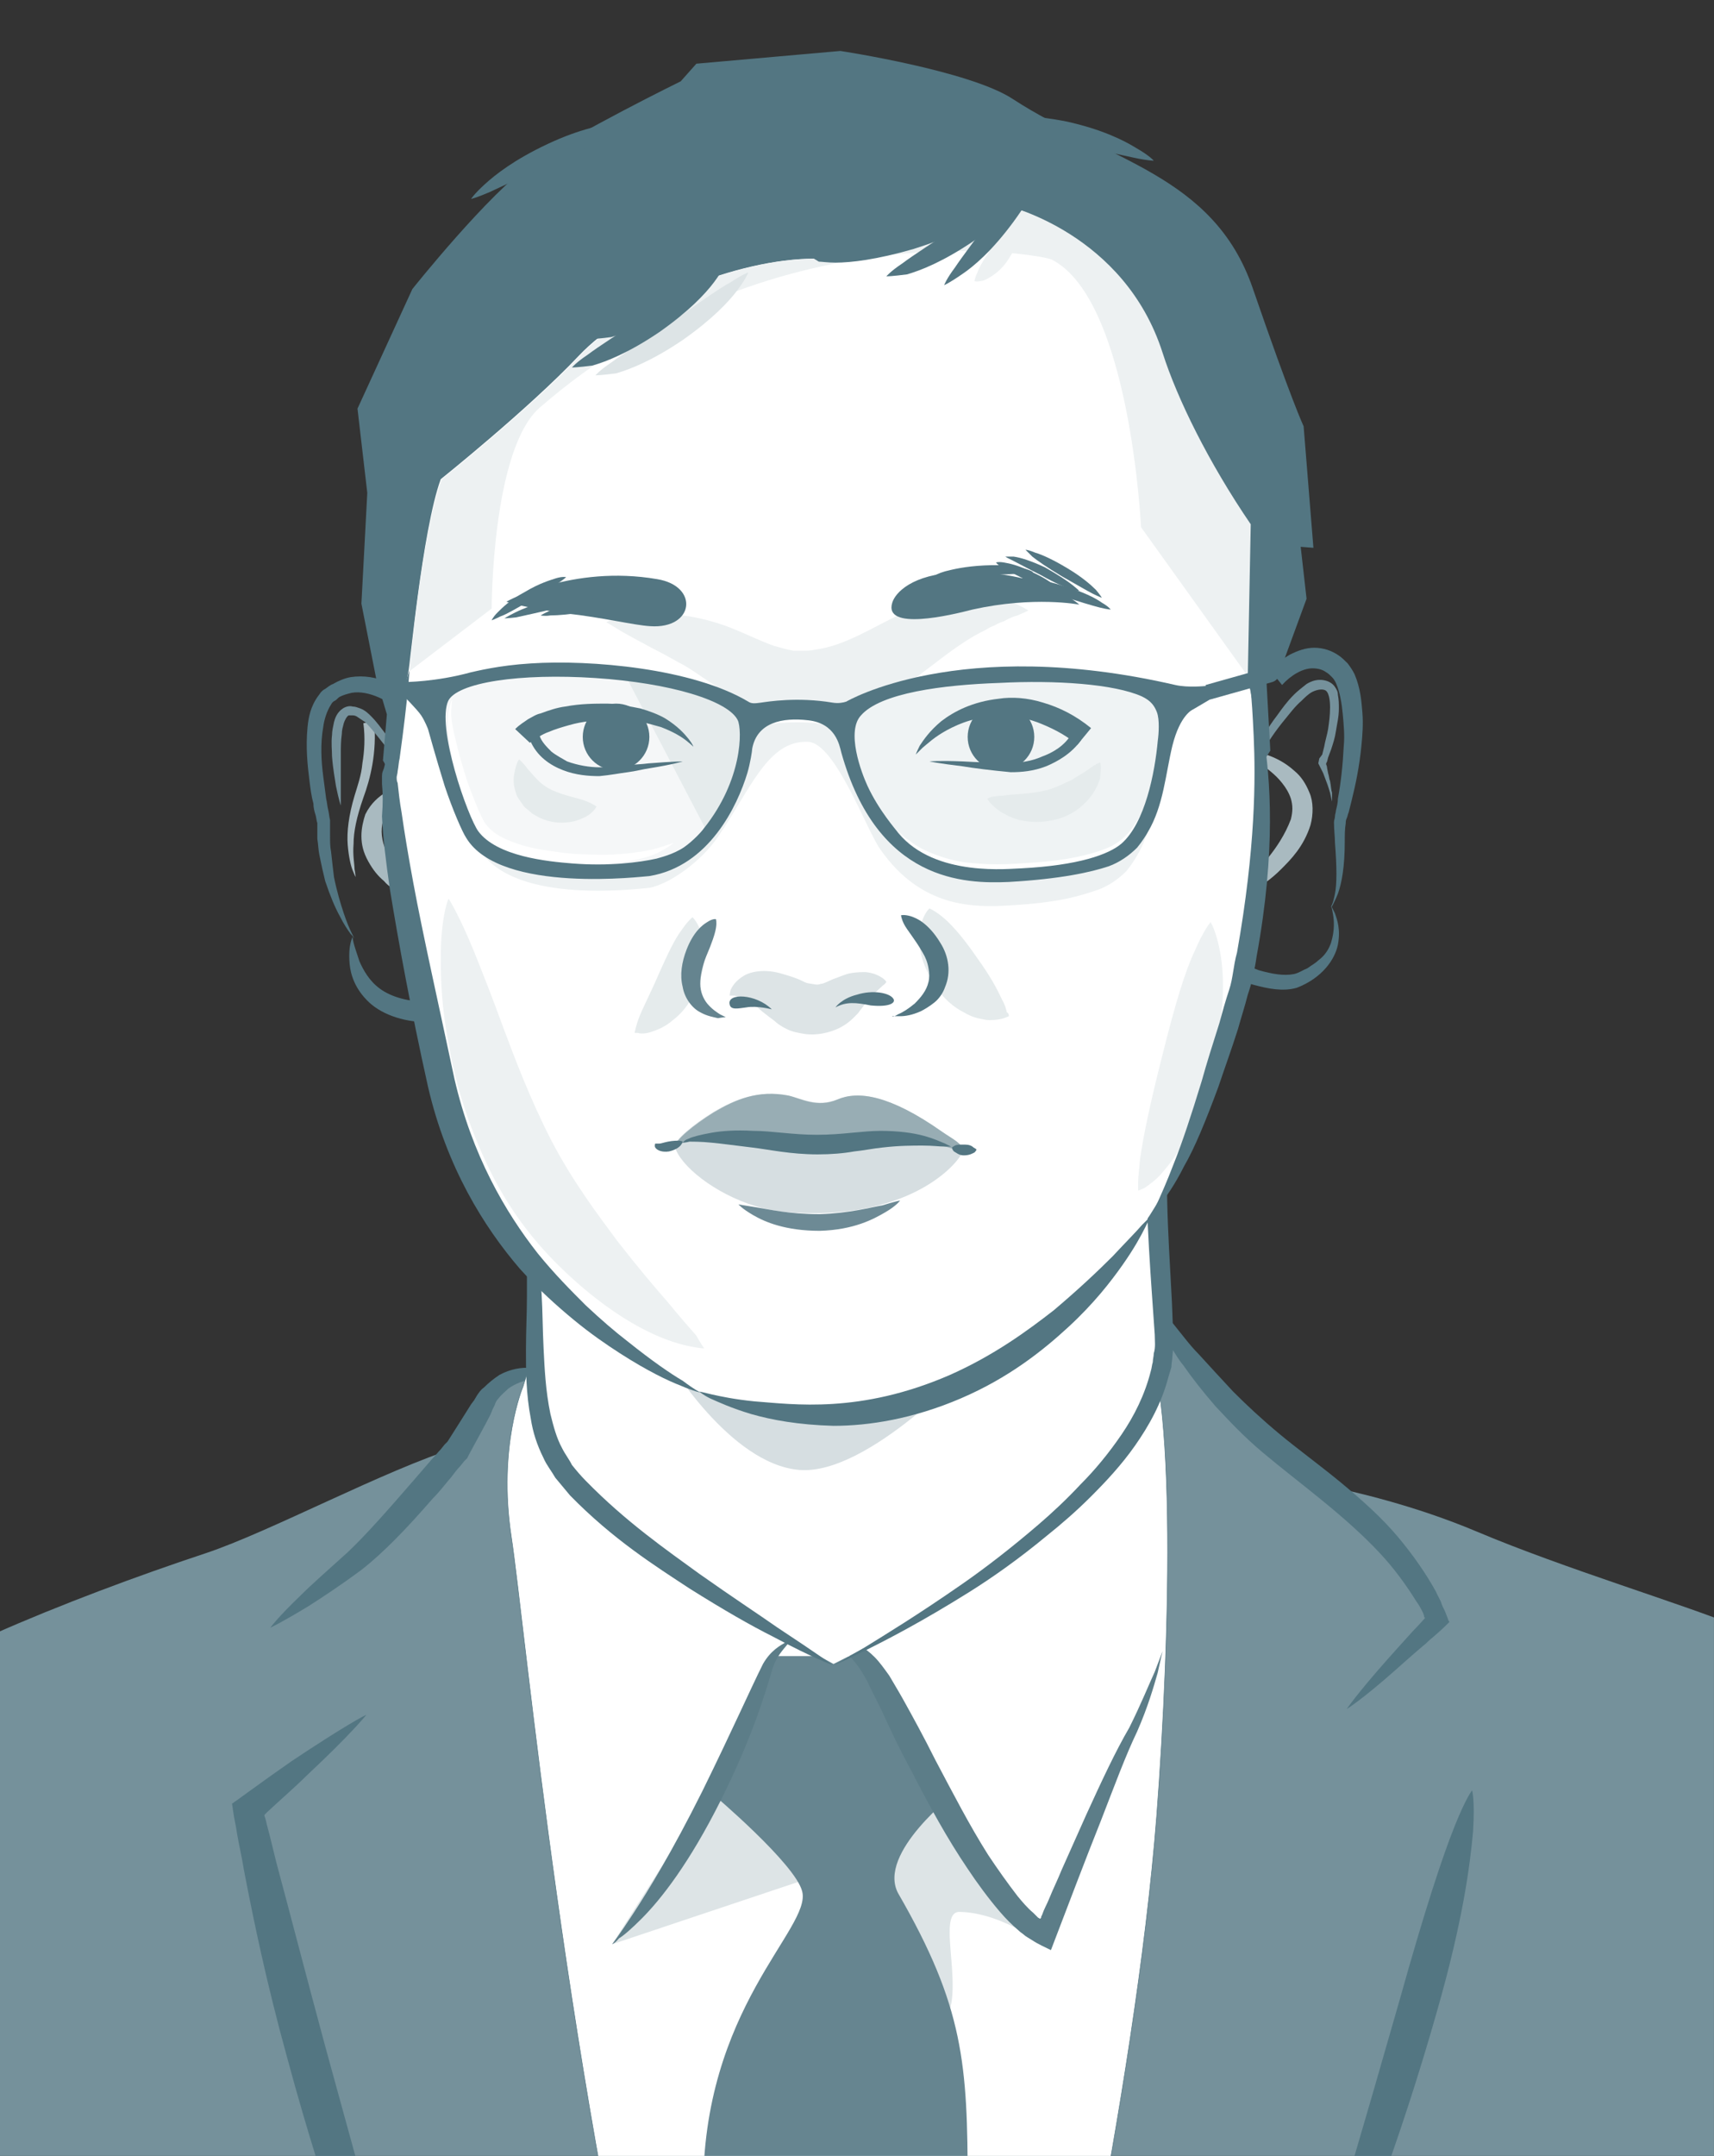 <?xml version="1.0" encoding="utf-8"?>
<!-- Generator: Adobe Illustrator 25.4.1, SVG Export Plug-In . SVG Version: 6.00 Build 0)  -->
<svg version="1.1" id="レイヤー_1" xmlns="http://www.w3.org/2000/svg" xmlns:xlink="http://www.w3.org/1999/xlink" x="0px"
	 y="0px" viewBox="0 0 175 220" style="enable-background:new 0 0 175 220;" xml:space="preserve">
<rect x="0" y="0" width="175" height="220" fill="#333333" stroke="none"/>
<style type="text/css">
	.st0{clip-path:url(#SVGID_00000091714332425902713030000011304336002404400815_);}
	.st1{fill:#75919B;}
	.st2{fill:#537682;}
	.st3{fill:#FFFFFF;stroke:#537682;stroke-width:5.388429e-02;stroke-miterlimit:10;}
	.st4{fill:#DDE4E6;}
	.st5{fill:#668590;}
	.st6{fill:#FFFFFF;}
	.st7{fill:#5C7D88;}
	.st8{fill:#D6DEE1;}
	.st9{fill:none;}
	.st10{fill:#A9BAC0;}
	.st11{fill:#EDF1F2;}
	.st12{fill:#98ADB4;}
	.st13{fill:#E5EBEC;}
	.st14{fill:#65848F;}
	.st15{fill:#6D8A95;}
	.st16{fill:#F5F7F8;}
	.st17{fill:#EFF3F4;}
	.st18{fill:none;stroke:#537682;stroke-width:0.58;stroke-miterlimit:10;}
</style>
<g>
	<defs>
		
			<rect id="SVGID_1_" x="-22.5" y="22.5" transform="matrix(-1.836970e-16 1 -1 -1.836970e-16 197.497 22.5)" width="220" height="175"/>
	</defs>
	<clipPath id="SVGID_00000127016395621180194100000006830985721378567068_">
		<use xlink:href="#SVGID_1_"  style="overflow:visible;"/>
	</clipPath>
	<g style="clip-path:url(#SVGID_00000127016395621180194100000006830985721378567068_);">
		<path class="st1" d="M177.7,166.1c-5.8-2.4-17.9-6-26.9-9.8c-6.4-2.7-12.6-4.1-15.5-4.7c-1.8-1.5-3.7-2.9-5.5-4.4
			c-4.7-3.9-8.9-9.1-10.1-11.1c-2.8-4.5-6.1-2.4-6.1-2.4l-55.1,7.2c0,0-6-3.5-9.1,2.1c-0.9,1.6-2.7,4.7-2.7,4.7
			c-7.4,2.3-19.1,8.6-25.7,10.8c-13.9,4.6-31.9,11.9-35.5,16.4v78.1h209.3v-79.5C194.8,173.7,183.4,168.5,177.7,166.1z"/>
		<g>
			<g>
				<path class="st2" d="M58.4,141.1c0,0-0.3-0.1-1-0.2c-0.7-0.1-1.8-0.4-3.3-0.1c-0.7,0.1-1.5,0.4-2.2,0.9c-0.3,0.3-0.7,0.6-1,1
					c-0.2,0.2-0.3,0.4-0.4,0.7l-0.2,0.4l-0.2,0.5c-0.6,1.2-1.4,2.6-2.2,4.1l-0.2,0.4l-0.3,0.3l-0.4,0.5c-0.3,0.3-0.6,0.7-0.9,1.1
					c-0.6,0.7-1.2,1.5-1.9,2.2c-2.7,3.1-5,5.5-7.3,7.3c-2.3,1.7-4,2.8-5.4,3.7c-2.8,1.7-3.9,2.2-3.9,2.2l0,0c0,0,0.7-1,3.1-3.3
					c1.1-1.1,2.8-2.6,4.8-4.4c1.9-1.8,4.1-4.3,6.7-7.3c0.7-0.8,1.3-1.5,1.9-2.2c0.3-0.3,0.6-0.7,0.9-1l0.4-0.5
					c0.2-0.2,0.1-0.1,0.3-0.3c0.9-1.4,1.7-2.7,2.4-3.8l0.3-0.4l0.3-0.5c0.2-0.3,0.4-0.6,0.7-0.8c0.5-0.5,1-0.9,1.6-1.3
					c1.1-0.6,2.3-0.8,3.2-0.7c1.8,0.1,2.9,0.7,3.5,1.1C58.2,140.9,58.4,141.1,58.4,141.1L58.4,141.1z"/>
			</g>
			<g>
				<path class="st2" d="M37.4,175c0,0-1.5,1.9-6.1,6.2c-1.1,1.1-2.5,2.3-4,3.7l-0.2,0.2c0,0-0.1,0.1-0.1,0.1l0,0.1l0.1,0.3
					c0.1,0.3,0.1,0.5,0.2,0.8c0.3,1.1,0.6,2.4,0.9,3.6c1.4,5.2,3,11.4,5,18.8c4.1,15,6.9,24.8,8.4,30.9c0.8,3,1.3,5.1,1.6,6.5
					c0.3,1.4,0.4,2,0.4,2l0,0c0,0-0.3-0.5-1-1.7c-0.6-1.2-1.6-3.2-2.9-6.1c-2.5-5.8-6.3-15.3-10.4-30.5c-2.1-7.6-3.4-13.9-4.4-19.1
					c-0.2-1.3-0.5-2.5-0.7-3.7c-0.1-0.8-0.3-1.5-0.4-2.3l-0.1-0.7c0-0.1,0-0.1,0.1-0.1l0.1-0.1l0.3-0.2c0.4-0.3,0.7-0.5,1.1-0.8
					c1.8-1.3,3.2-2.3,4.5-3.2C35.2,176.1,37.3,175,37.4,175L37.4,175z"/>
			</g>
			<g>
				<path class="st2" d="M137.5,174.4c0,0,1-1.5,4.1-5c0.8-0.9,1.7-1.9,2.7-3c0.5-0.5,1.3-1.4,1.2-1.3c0,0-0.1-0.1-0.1-0.1l0-0.1
					l-0.1-0.3c-0.2-0.4-0.4-0.8-0.7-1.2c-1-1.6-2.2-3.3-3.8-5c-1.6-1.7-3.5-3.4-5.7-5.2c-2.2-1.8-4.3-3.4-6.2-5
					c-1.9-1.6-3.4-3.2-4.8-4.7c-1.3-1.5-2.4-2.9-3.3-4.2c-0.5-0.6-0.9-1.3-1.2-1.8c-0.2-0.3-0.4-0.6-0.5-0.9
					c-0.1-0.2-0.3-0.5-0.4-0.7c-1.1-1.9-2.7-2.3-3.7-2.2c-0.5,0-0.8,0.1-1.1,0.2c-0.2,0.1-0.3,0.1-0.3,0.1l0,0c0,0,0.1-0.1,0.3-0.2
					c0.2-0.1,0.5-0.3,1.1-0.5c0.5-0.1,1.3-0.2,2.1,0c0.9,0.2,1.8,0.9,2.7,1.8c0.4,0.5,0.8,1,1.2,1.5c0.4,0.5,0.9,1.1,1.4,1.6
					c1,1.1,2.2,2.4,3.5,3.8c1.4,1.4,2.9,2.8,4.7,4.3c1.8,1.5,4,3.1,6.2,4.9c2.3,1.9,4.3,3.7,5.9,5.6c1.6,1.9,2.9,3.8,3.9,5.6
					c0.2,0.5,0.5,0.9,0.6,1.3c0.1,0.3,0.3,0.6,0.4,0.9l0.2,0.5l0.1,0.3l0.1,0.1c0,0-0.1,0.1-0.1,0.1c-1.3,1.3-1.7,1.5-2.3,2.1
					c-1.2,1-2.2,1.9-3.1,2.7C139,173.5,137.5,174.4,137.5,174.4L137.5,174.4z"/>
			</g>
			<g>
				<path class="st2" d="M129.3,250.2L129.3,250.2c0,0,0.4-1.3,1-3.5c0.7-2.3,1.7-5.7,2.9-9.6c2.5-8.2,5.9-19.7,9.7-33
					c2.6-9.3,4.4-14.7,5.6-17.7c1.2-3,1.8-3.7,1.8-3.7l0,0l0,0l0,0c0,0,0.3,0.9,0.1,4.2c-0.3,3.3-1,9-3.7,18.4
					c-3.8,13.4-8.2,24.7-11.6,32.6c-1.7,3.9-3.2,7.1-4.2,9.2C129.9,249,129.3,250.2,129.3,250.2L129.3,250.2L129.3,250.2z"/>
			</g>
			<path class="st3" d="M53.4,141.5c0,0-2.6,6.1-1.2,15.3c1.4,9.2,5.7,56.4,15.9,96.4h38.7c0,0,9.1-39.4,11.3-67.9
				c1.4-18.2,2.2-46.7-2.1-50.4l-7.1-13.4L61.6,115L53.4,141.5z"/>
			<g>
				<path class="st4" d="M107.1,198.9l-11.3-16.8l-22.4-0.8l-10.9,17.1l24.5-8.2c0,0,6.6,18,8.9,16.5c3.2-2.2-0.6-11.7,2.1-11.6
					C102.6,195.2,107.1,198.9,107.1,198.9z"/>
			</g>
			<g>
				<path class="st5" d="M98.8,223c0-12.4-0.4-18.2-7.1-29.8c-2.2-4.1,5.9-10.3,5.9-10.3l1.5-7.9l-6.5-6l-13.6,0l-6.2,14.1
					c0,0,8.4,7.1,9.1,9.9c1,3.8-10.3,11.9-10.1,30.8c0.1,8.8-0.3,20.2-0.7,29.4H101C99.9,242.5,98.8,229.4,98.8,223z"/>
			</g>
			<g>
				<path class="st6" d="M85.2,168.5c0,0,1.3-1.7,3.8,1.9c2.5,3.6,11,24.2,17.6,27.1c0,0,6.5-16.3,8.5-20c2-3.8,3.6-8.9,3.6-8.9"/>
				<g>
					<path class="st7" d="M118.7,168.5L118.7,168.5c0,0-0.3,0.8-0.8,2.1c-0.6,1.3-1.4,3.3-2.6,5.7c-1.4,2.4-2.8,5.4-4.4,8.9
						c-0.8,1.8-1.6,3.6-2.5,5.6c-0.4,1-0.9,2-1.3,3c-0.2,0.5-0.5,1-0.7,1.6c-0.1,0.2-0.1,0.2-0.1,0.2l0,0.1l-0.1,0.1
						c-0.1,0-0.1-0.1-0.2-0.1l-0.5-0.5c-0.6-0.5-1.1-1.1-1.6-1.7c-1-1.3-2-2.7-3-4.2c-1.9-3-3.6-6.3-5.4-9.7
						c-1.2-2.4-2.3-4.4-3.3-6.2c-0.5-0.9-1-1.7-1.4-2.4c-0.5-0.7-1-1.4-1.5-1.9c-0.5-0.5-1-0.9-1.6-1.2c-0.5-0.3-1.1-0.4-1.6-0.3
						c-0.5,0.1-0.6,0.3-0.7,0.5c-0.1,0.2-0.2,0.3-0.2,0.4c0,0.1,0,0.1,0.2,0.1c0.1,0,0.6-0.1,0.7,0c0.4,0.1,1,0.7,1.7,1.7
						c0.3,0.5,0.7,1.1,1,1.8c0.4,0.8,0.8,1.6,1.2,2.4c0.8,1.8,1.8,3.9,3.1,6.3c1.8,3.5,3.6,6.8,5.7,9.9c1,1.5,2.1,3,3.3,4.4
						c0.6,0.7,1.2,1.3,1.9,1.9c0.2,0.2,0.4,0.3,0.5,0.4c0.2,0.2,0.6,0.4,0.9,0.6c0.6,0.4,1.3,0.7,1.9,1c1.8-4.7,3.5-9.2,5.1-13.2
						c1.4-3.6,2.5-6.6,3.7-9.1c1.1-2.5,1.7-4.6,2.1-6C118.5,169.3,118.7,168.5,118.7,168.5L118.7,168.5L118.7,168.5z"/>
				</g>
			</g>
			<g>
				<path class="st7" d="M62.5,198.4c0,0,0.7-0.9,2.2-3.2c1.5-2.3,3.9-6.2,7-12.4c3.1-6.3,4.9-10.4,6.2-13c0.8-1.4,1.8-1.9,2.3-2.2
					c0.6-0.3,0.8-0.4,0.8-0.4l0,0c0,0-0.2,0.2-0.6,0.6c-0.4,0.5-1.1,1.2-1.5,2.4c-0.8,2.7-2.1,7.1-5.3,13.5
					c-3.2,6.4-6.1,10.1-8.1,12.1c-1,1-1.8,1.7-2.3,2C62.8,198.3,62.5,198.4,62.5,198.4L62.5,198.4z"/>
			</g>
		</g>
		<path class="st6" d="M53.8,121.1c0,0,0.8,7,0.9,11.7c0.1,5.2-0.4,11.2,1.9,15.6c4.4,8.4,28.5,21.4,28.5,21.4s34.6-16.7,33.7-33.8
			c-0.5-9-1.2-16.5-0.4-23.5"/>
		<g>
			<path class="st8" d="M68.2,138.8c0,0,6.3,10.6,13.4,11.2c7.1,0.6,17.9-11.2,17.9-11.2H68.2z"/>
		</g>
		<g>
			<path class="st2" d="M53.8,121.1c0,0,0.1,0.4,0.3,1.5c0.2,1.1,0.5,2.7,0.8,5.2c0.2,1.2,0.3,2.6,0.4,4.3c0.1,1.6,0.1,3.5,0.2,5.5
				c0.1,2,0.2,4.3,0.7,6.7c0.3,1.2,0.6,2.4,1.2,3.5c0.3,0.6,0.7,1.1,1,1.7c0.4,0.5,0.9,1.1,1.4,1.6c4.1,4.2,8.3,7.1,11.6,9.5
				c3.4,2.4,6,4.1,8,5.5c4.1,2.7,5.6,3.8,5.6,3.8l0,0c0,0-1.8-0.6-6.1-2.9c-2.2-1.1-5-2.7-8.5-4.9c-3.5-2.3-7.8-5-12.2-9.5
				c-0.5-0.6-1-1.2-1.5-1.8c-0.4-0.7-0.9-1.3-1.2-2c-0.7-1.4-1.1-2.7-1.3-4c-0.5-2.6-0.5-5-0.5-7c0-2,0.1-3.8,0.1-5.5
				c0-1.6,0-3,0-4.2c0-2.2-0.1-3.9-0.1-5.2C53.8,121.7,53.8,121.1,53.8,121.1L53.8,121.1z"/>
		</g>
		<g>
			<path class="st9" d="M119.4,112.7c-0.6,6-0.3,12,0.1,18.1l0.3,4.6c0.1,0.7,0,1.6,0,2.4c-0.1,0.8-0.2,1.6-0.4,2.4
				c-0.8,3.2-2.4,6-4.3,8.5c-1.9,2.5-4.1,4.7-6.4,6.8c-2.3,2.1-4.8,4-7.3,5.8c-5,3.6-10.3,6.7-15.9,9.5l-0.9-1.9
				c5.4-2.7,10.6-5.8,15.6-9.3c4.9-3.5,9.6-7.4,13.2-12.1c1.8-2.4,3.3-4.9,3.9-7.7c0.2-0.7,0.2-1.4,0.4-2.1c0-0.7,0-1.4,0-2.2
				l-0.3-4.6c-0.3-6.1-0.7-12.3-0.1-18.5L119.4,112.7z"/>
			<path class="st2" d="M117.4,112.5c-0.4,3.6-0.4,7-0.3,10.2c0.1,3.2,0.3,6.3,0.5,9.2c0.1,1.5,0.2,2.9,0.3,4.3
				c0,0.6,0.1,1.3-0.1,1.9c0,0.3-0.1,0.6-0.1,0.9c-0.1,0.3-0.1,0.6-0.2,0.9c-0.6,2.4-1.7,4.6-3,6.5c-1.3,1.9-2.7,3.6-4.2,5.1
				c-1.4,1.5-2.9,2.9-4.3,4.1c-2.8,2.4-5.4,4.4-7.7,6c-4.6,3.2-7.9,5.2-10,6.5c-2,1.2-3.1,1.8-3.1,1.8l0,0c0,0,1-0.4,3.2-1.5
				c2.2-1.1,5.7-2.9,10.5-5.9c2.4-1.5,5.1-3.4,8-5.8c1.5-1.2,3-2.5,4.5-4c1.5-1.5,3.1-3.2,4.5-5.2c1.4-2,2.7-4.3,3.4-7
				c0.1-0.3,0.2-0.7,0.3-1c0-0.4,0.1-0.7,0.1-1.1c0.1-0.7,0.1-1.5,0.1-2.2c-0.1-1.4-0.1-2.8-0.2-4.3c-0.3-5.8-0.8-12.3-0.1-19.1
				L117.4,112.5z"/>
		</g>
		<g>
			<g>
				<path class="st2" d="M41.4,73c-1.6-1.5-3.8-2.6-5.5-2.3c-0.4,0.1-0.8,0.2-1.2,0.4c-0.2,0.1-0.3,0.3-0.5,0.4
					c-0.2,0.1-0.3,0.2-0.4,0.4c-0.4,0.6-0.7,1.5-0.8,2.3c-0.3,1.7-0.2,3.5,0,5c0.1,0.8,0.2,1.5,0.3,2.3c0.1,0.4,0.1,0.7,0.2,1.1
					c0.1,0.4,0.1,0.7,0.2,1.1l0,0.5l0,0.4c0,0.3,0,0.5,0,0.8c0,0.5,0,1,0.1,1.5c0.1,0.9,0.2,1.8,0.3,2.6c0.3,1.5,0.7,2.8,1,3.7
					c0.3,0.9,0.6,1.6,0.8,2c0.2,0.4,0.3,0.6,0.3,0.6l0,0c0,0-0.1-0.2-0.4-0.5c-0.3-0.4-0.7-1-1.1-1.8c-0.5-0.9-1-2.1-1.5-3.6
					c-0.2-0.8-0.4-1.7-0.6-2.7c-0.1-0.5-0.1-1-0.2-1.6c0-0.3,0-0.6,0-0.8l0-0.4l0-0.4c-0.1-0.3-0.1-0.6-0.2-0.9
					c-0.1-0.3-0.2-0.7-0.2-1.1c-0.2-0.7-0.3-1.5-0.4-2.3c-0.2-1.6-0.4-3.4-0.2-5.5c0.1-1,0.3-2.1,1.1-3.2c0.1-0.1,0.2-0.3,0.3-0.4
					c0.1-0.1,0.2-0.2,0.4-0.3c0.3-0.2,0.5-0.4,0.8-0.5c0.5-0.3,1.2-0.6,1.8-0.7c1.3-0.2,2.7,0,3.9,0.6c1.2,0.5,2.3,1.3,3.3,2.2
					L41.4,73z"/>
			</g>
			<g>
				<path class="st2" d="M44,102.2c-2.3,0.1-4.1-0.5-5.2-1.3c-1.1-0.8-1.7-1.9-2.1-2.8c-0.3-0.9-0.5-1.5-0.6-1.9
					c-0.1-0.4-0.1-0.6-0.1-0.6l0,0c0,0-0.1,0.2-0.2,0.6c-0.1,0.4-0.2,1.1-0.1,2.2c0.1,1,0.5,2.5,2,3.9c1.4,1.3,3.8,2.1,6.4,2
					L44,102.2z"/>
			</g>
			<g>
				<path class="st10" d="M41.3,80.4c0,0-0.1,0.1-0.3,0.3c-0.2,0.2-0.5,0.6-0.9,1.1c-0.7,1-1.8,2.7-0.6,5.2c0.6,1.2,1.6,2,2.3,2.7
					c0.8,0.7,1.5,1.1,2,1.5c1.1,0.7,1.5,1.1,1.5,1.1l0,0c0,0-0.6,0.1-1.9-0.2c-0.7-0.2-1.5-0.4-2.6-1c-0.5-0.3-1.1-0.6-1.6-1.2
					c-0.6-0.5-1.1-1.1-1.6-2c-0.5-0.9-0.7-1.7-0.7-2.6c0-0.8,0.2-1.6,0.4-2.2c0.6-1.2,1.4-1.8,2-2.2c0.6-0.4,1.1-0.5,1.4-0.6
					C41.2,80.4,41.3,80.4,41.3,80.4L41.3,80.4z"/>
			</g>
			<g>
				<path class="st10" d="M38.2,73.6c0.3,3.2-0.4,5.9-1.1,7.8c-0.7,2-1,3.5-1,4.7c-0.1,1.2,0.1,2.1,0.1,2.6c0.1,0.5,0.1,0.8,0.1,0.8
					l0,0c0,0-0.1-0.2-0.3-0.7c-0.2-0.5-0.4-1.4-0.5-2.6c-0.1-1.3,0.1-3,0.7-5c0.3-1,0.7-2.1,0.8-3.3c0.2-1.2,0.3-2.6,0.1-4.1
					L38.2,73.6z"/>
			</g>
			<g>
				<path class="st1" d="M34.8,82.2c0,0-0.2-0.5-0.5-2c-0.1-0.7-0.3-1.7-0.4-3c0-0.6-0.1-1.4,0-2.2c0-0.4,0.1-0.8,0.2-1.3
					c0.1-0.4,0.3-1,0.9-1.4c0.3-0.2,0.7-0.3,1-0.2c0.3,0,0.5,0.1,0.8,0.2c0.5,0.2,0.8,0.5,1.1,0.8c0.6,0.6,1,1.2,1.4,1.7
					c0.7,1.1,1.2,1.9,1.7,2.4c0.9,1.2,1.5,1.4,1.4,1.4l0,0c0,0-0.7,0-1.8-1.1c-0.6-0.5-1.2-1.3-2-2.3c-0.4-0.5-0.8-1-1.3-1.5
					c-0.3-0.2-0.6-0.4-0.9-0.6c-0.2-0.1-0.3-0.1-0.5-0.1c-0.2,0-0.2,0-0.3,0c-0.2,0.1-0.4,0.5-0.5,0.8c-0.1,0.4-0.2,0.7-0.2,1.1
					c-0.1,0.7-0.1,1.4-0.1,2c0,1.2,0,2.2,0,3C34.8,81.6,34.8,82.2,34.8,82.2L34.8,82.2z"/>
			</g>
			<g>
				<path class="st2" d="M129.7,68.4c0.6-0.7,1.3-1.2,2-1.6c0.8-0.4,1.6-0.7,2.5-0.7c0.9,0,1.8,0.3,2.5,0.8c0.3,0.2,0.6,0.5,0.9,0.8
					c0.3,0.4,0.5,0.7,0.7,1.1c0.6,1.4,0.7,2.7,0.8,3.9c0.1,1.2,0,2.4-0.1,3.4c-0.2,2.1-0.6,4-1,5.6c-0.1,0.4-0.2,0.8-0.3,1.2
					c-0.1,0.2-0.1,0.4-0.2,0.6c-0.1,0.2-0.1,0.4-0.1,0.5c-0.1,0.6-0.1,1.3-0.1,1.9c0,2.5-0.3,4.2-0.7,5.3c-0.2,0.5-0.4,0.9-0.5,1.1
					c-0.1,0.2-0.2,0.3-0.2,0.3l0,0c0,0,0-0.1,0.1-0.3c0.1-0.2,0.2-0.6,0.3-1.1c0.2-1,0.2-2.7,0-5.2c0-0.6-0.1-1.3-0.1-2.1
					c0-0.2,0.1-0.4,0.1-0.6c0-0.2,0.1-0.4,0.1-0.6c0.1-0.4,0.2-0.8,0.2-1.2c0.3-1.6,0.5-3.4,0.6-5.4c0.1-1,0-2.1-0.1-3.2
					c-0.1-1.1-0.3-2.3-0.7-3.2c-0.1-0.2-0.2-0.4-0.4-0.6c-0.2-0.2-0.4-0.4-0.6-0.5c-0.4-0.3-0.9-0.4-1.4-0.4c-1,0-2.2,0.7-3.1,1.7
					L129.7,68.4z"/>
			</g>
			<g>
				<path class="st2" d="M123.3,98.4c1.6,0.9,3.2,1.7,4.7,2.1c1.5,0.4,3,0.7,4.4,0.3c2.6-1,3.9-2.9,4.2-4.4c0.3-1.6-0.1-2.6-0.3-3.2
					c-0.3-0.6-0.4-0.8-0.4-0.8l0,0c0,0,0.1,0.3,0.2,0.9c0.1,0.6,0.2,1.6-0.2,2.9c-0.2,0.6-0.6,1.3-1.3,1.8c-0.3,0.3-0.7,0.5-1.1,0.8
					c-0.5,0.2-0.9,0.5-1.4,0.6c-1,0.2-2.2,0-3.6-0.4c-1.3-0.5-2.8-1.2-4.3-2.1L123.3,98.4z"/>
			</g>
			<g>
				<path class="st1" d="M127.4,78.7c0,0,0.2-0.7,1-2.4c0.4-0.9,1-2,2-3.3c0.5-0.7,1-1.4,1.7-2.1c0.4-0.4,0.8-0.7,1.3-1.1
					c0.5-0.3,1.2-0.6,2.1-0.3c0.3,0.1,0.6,0.3,0.8,0.6c0.2,0.3,0.3,0.5,0.3,0.8c0.1,0.5,0.1,1,0.1,1.4c0,0.9-0.2,1.6-0.3,2.3
					c-0.1,0.7-0.3,1.3-0.5,1.9l-0.3,0.8l-0.1,0.4l-0.1,0.2l0,0.1c0,0,0.1,0.2,0.1,0.4l0.1,0.5c0.1,0.3,0.1,0.6,0.2,0.8
					c0.1,0.5,0.1,0.9,0.2,1.2c0,0.6,0,0.9,0,0.9l0,0c0,0-0.1-0.4-0.2-0.9c-0.1-0.3-0.2-0.7-0.4-1.2c-0.1-0.3-0.2-0.5-0.3-0.8
					l-0.2-0.4l-0.3-0.6l0.1-0.5L135,77l0.2-0.8c0.1-0.6,0.3-1.2,0.4-1.8c0.1-0.7,0.2-1.4,0.2-2.2c0-0.7-0.1-1.7-0.6-1.8
					c-0.3-0.1-0.8,0-1.2,0.2c-0.4,0.2-0.8,0.6-1.1,0.9c-0.7,0.6-1.2,1.3-1.7,1.9c-1,1.2-1.7,2.3-2.2,3.1
					C127.9,78.1,127.4,78.7,127.4,78.7L127.4,78.7z"/>
			</g>
			<g>
				<path class="st10" d="M127.1,76.6c0,0,0.2,0,0.5,0c0.4,0,0.9,0.1,1.7,0.4c0.8,0.3,1.8,0.7,2.9,1.7c0.6,0.5,1.1,1.2,1.5,2.2
					c0.4,0.9,0.4,2.2,0.1,3.3c-0.7,2.2-2,3.5-3,4.5c-1,1-1.9,1.6-2.6,2c-1.4,0.8-2.1,0.9-2.1,0.9l0,0c0,0,0.4-0.5,1.4-1.7
					c0.5-0.6,1.2-1.4,2-2.4c0.8-1,1.7-2.3,2.3-3.9c0.2-0.8,0.2-1.4,0-2.1c-0.2-0.6-0.5-1.1-0.9-1.6c-0.7-0.9-1.6-1.5-2.2-2
					c-0.5-0.4-1-0.7-1.3-1C127.3,76.7,127.1,76.6,127.1,76.6L127.1,76.6z"/>
			</g>
			<path class="st2" d="M125.8,82.7l3.9-6.1l-0.4-7.2l1.2-0.4l2.9-7.9l-0.6-5.3l1.3,0.1l-1-12.4c0,0-1.2-2.5-5.2-14.1
				c-4-11.6-14.8-13-24.5-19.3c-4.4-2.9-17.6-4.9-17.6-4.9L71.1,6.5l-1.6,1.8c0,0-10.6,5.2-15.1,8.3S42.1,29.5,42.1,29.5l-5.6,12.2
				l1,8.6l-0.6,11.3l1.5,7.6l1.1,3.7l-0.4,4.7l3.6,6.4"/>
			<path class="st6" d="M45,48.9c0,0,9-7.2,14.1-12.6s16.2-9.9,24-9.9s19.6-5.4,19.6-5.4s12,2.8,15.9,15c1.5,4.7,4.7,11.2,9,17.5
				l-0.3,15.5c0,0,3.4,10.7-0.5,30.3c-0.2,1.1-1.3,5-3.1,10.4c-1.4,4.2-3.2,9.5-6.3,14.3c-7.3,11.1-20.1,21.3-35.2,20.3
				c-2.1-0.1-6.3-0.4-10.8-2.3c-4.2-1.8-8.8-5-13.2-9c-6-5.4-11.3-13.1-13.5-24c-0.2-0.8-2.5-11.2-3.8-19.1
				c-1.1-6.5-1.2-10.7-1.2-10.7l2-10.7C41.8,68.5,43.1,54.1,45,48.9z"/>
			<path class="st11" d="M41.8,68.5c0,0,1.3-14.4,3.3-19.6c0,0,9-7.2,14.1-12.6s16.2-9.9,24-9.9s19.6-5.4,19.6-5.4s12,2.8,15.9,15
				c1.5,4.7,4.7,11.2,9,17.5l-0.3,15.5l-10.9-15.2c0,0-1.1-23.2-9.1-27.3c-1.1-0.6-28.8-5.3-52.3,15.1c-4.9,4.3-4.9,20.5-4.9,20.5
				L41.8,68.5z"/>
			<path class="st8" d="M80.5,111.8c1.4,0.3,2.9,1.2,5,0.4c2.1-0.9,5.3-0.5,10.7,3.3c1,0.7,2.1,1.2,2.1,1.9s-4,6.1-14.4,6.4
				c-1.3,0-4,0.1-6.7-0.7c-4.3-1.3-7.8-4.2-8.3-6.1c-0.1-0.6,1.8-2.2,3.9-3.5C75,112.2,77.4,111.2,80.5,111.8z"/>
			<g>
				<path class="st12" d="M77.6,116.4c2.3,0.2,4.8,0.8,9.5,0.3c4.8-0.5,6.8-0.5,10.1,0.5c0.4,0.1,0.8,0.2,1.1,0.2c0,0,0,0,0,0
					c0-0.7-1.1-1.2-2.1-1.9c-5.4-3.8-8.6-4.2-10.7-3.3c-2.1,0.9-3.7-0.1-5-0.4c-3.1-0.6-5.4,0.4-7.6,1.7c-2.1,1.3-4,2.9-3.9,3.4
					c0.2-0.1,0.5-0.2,0.8-0.3C71.2,116,75.3,116.1,77.6,116.4z"/>
			</g>
			<g>
				<path class="st13" d="M64.8,105.4c0,0,0.1-0.7,0.5-1.7c0.4-1,1.1-2.3,2-4.4c0.9-2,1.6-3.5,2.3-4.4c0.6-0.9,1.1-1.3,1.1-1.3l0,0
					c0,0,0.5,0.4,0.9,1.6c0.4,1.1,0.7,3.2-0.6,5.9c-0.6,1.4-1.5,2.4-2.3,3c-0.8,0.7-1.6,1-2.2,1.2c-0.6,0.2-1.1,0.2-1.4,0.1
					C65,105.4,64.8,105.4,64.8,105.4L64.8,105.4z"/>
			</g>
			<g>
				<path class="st11" d="M116.2,121.5c0,0,0-0.3,0-0.8c0-0.5,0.1-1.3,0.2-2.4c0.3-2.2,1-5.6,2.3-10.7c1.3-5.2,2.3-8.5,3.3-10.6
					c0.9-2.1,1.6-2.9,1.6-2.9l0,0c0,0,0.6,0.9,1,3.2c0.4,2.3,0.5,6-0.8,11.6c-1.4,5.5-3.4,8.8-5,10.6c-0.7,0.9-1.5,1.4-1.9,1.7
					C116.5,121.4,116.2,121.5,116.2,121.5L116.2,121.5z"/>
			</g>
			<g>
				<path class="st11" d="M71.9,137.6c0,0-0.4,0-1.4-0.2c-1-0.2-2.5-0.6-4.5-1.6c-2-1-4.5-2.6-7.3-5.1c-2.8-2.5-6-5.9-8.6-11.1
					c-2.5-5.1-3.7-9.5-4.3-13.1c-0.7-3.6-0.8-6.5-0.8-8.7c0-2.2,0.2-3.7,0.4-4.7c0.2-1,0.4-1.4,0.4-1.4l0,0c0,0,1,1.5,2.6,5.4
					c0.8,2,1.8,4.5,3,7.8c1.2,3.2,2.7,7.2,4.9,11.5c2.2,4.2,4.7,7.5,6.7,10.2c2.1,2.7,3.8,4.7,5.2,6.3c1.3,1.6,2.3,2.7,2.9,3.4
					C71.6,137.2,71.9,137.6,71.9,137.6L71.9,137.6z"/>
			</g>
			<g>
				<path class="st13" d="M103,103.7c0,0-0.2,0.1-0.5,0.2c-0.3,0.1-0.8,0.2-1.5,0.2c-0.3,0-0.7-0.1-1.2-0.2
					c-0.4-0.1-0.9-0.3-1.4-0.6c-1-0.5-2.1-1.4-2.9-2.7c-1.8-2.7-1.8-4.9-1.5-6.1c0.3-1.3,0.9-1.8,0.9-1.8l0,0c0,0,0.7,0.3,1.6,1.1
					c0.9,0.8,2,2.1,3.3,4c1.3,1.8,2,3.1,2.5,4.2c0.3,0.5,0.4,0.9,0.5,1.3C103,103.4,103,103.6,103,103.7L103,103.7z"/>
			</g>
			<g>
				<path class="st14" d="M74.1,103.8L74.1,103.8c0,0-0.2-0.1-0.6-0.3c-0.3-0.2-0.8-0.5-1.3-1.1c-0.4-0.5-0.7-1.2-0.7-2
					c0-0.8,0.2-1.8,0.6-2.8c0.6-1.4,0.9-2.3,1-2.9c0.1-0.6,0-0.9,0-0.9l0,0l0,0l0,0c0,0-0.3-0.1-0.9,0.3c-0.5,0.3-1.4,1-2.1,2.8
					c-0.5,1.3-0.7,2.6-0.4,3.8c0.2,1.2,1,2.2,1.8,2.6c0.7,0.4,1.4,0.5,1.8,0.6C73.9,103.8,74.1,103.8,74.1,103.8L74.1,103.8
					L74.1,103.8z"/>
			</g>
			<g>
				<path class="st2" d="M69.7,116.6c0,0,0,0,0.1-0.1c0.1-0.1,0.2-0.2,0.5-0.3c0.4-0.2,1.2-0.4,2.3-0.6c1.1-0.2,2.5-0.3,4.3-0.2
					c1.9,0,4,0.4,6.5,0.4c1.3,0,2.5-0.1,3.5-0.2c1.1-0.1,2.1-0.2,3-0.2c1.8,0,3.3,0.2,4.4,0.5c1.1,0.3,1.7,0.6,2.2,0.8
					c0.4,0.2,0.6,0.3,0.6,0.3l0,0c0,0-0.2,0-0.7,0c-0.5,0-1.2-0.1-2.2-0.1c-1,0-2.4,0-4.1,0.2c-1,0.1-1.9,0.3-2.9,0.4
					c-1.1,0.2-2.4,0.3-3.7,0.3c-2.8,0-5-0.5-6.7-0.7c-1.7-0.2-3.1-0.4-4.2-0.5c-1-0.1-1.8-0.1-2.2-0.1
					C70,116.6,69.8,116.6,69.7,116.6L69.7,116.6z"/>
			</g>
			<g>
				<path class="st2" d="M97.2,117.1c0,0,0.1-0.1,0.3-0.2c0.2-0.1,0.5-0.1,1-0.1c0.4,0,0.7,0.1,0.9,0.3c0.2,0.1,0.3,0.2,0.3,0.2l0,0
					c0,0,0,0.1-0.2,0.3c-0.2,0.1-0.5,0.3-1.1,0.3c-0.5,0-0.8-0.3-1-0.4C97.2,117.3,97.2,117.1,97.2,117.1L97.2,117.1z"/>
			</g>
			<g>
				<path class="st2" d="M66.9,116.7c0,0,0.2,0,0.4,0c0.2,0,0.4-0.1,0.9-0.2c0.5-0.1,0.9-0.1,1.1-0.1c0.3,0,0.4,0.1,0.4,0.1l0,0
					c0,0-0.1,0.7-1.4,1c-0.7,0.1-1.2-0.1-1.4-0.4C66.8,116.9,66.9,116.7,66.9,116.7L66.9,116.7z"/>
			</g>
			<g>
				<path class="st2" d="M91.1,103.7L91.1,103.7c0,0,0.3,0,0.8,0c0.5,0,1.2-0.1,2.1-0.5c0.4-0.2,0.9-0.5,1.4-0.9
					c0.5-0.4,0.9-1,1.1-1.6c0.6-1.4,0.4-3.1-0.5-4.5c-0.6-1-1.2-1.6-1.7-2c-0.5-0.4-1-0.6-1.3-0.7c-0.7-0.2-1-0.1-1-0.1l0,0l0,0l0,0
					c0,0,0,0.3,0.3,0.9c0.3,0.6,1.1,1.5,1.9,2.9c0.3,0.5,0.5,1,0.6,1.6c0.1,0.5,0.1,1,0,1.4c-0.2,0.9-0.8,1.6-1.4,2.2
					c-0.6,0.5-1.2,0.9-1.7,1.1C91.4,103.7,91.1,103.8,91.1,103.7L91.1,103.7L91.1,103.7z"/>
			</g>
			<g>
				<path class="st15" d="M91.9,122.5c0,0-0.3,0.5-1.5,1.2c-1.2,0.7-3.2,1.8-6.7,1.9c-3.5,0-5.6-0.9-6.8-1.6
					c-1.2-0.7-1.5-1.1-1.5-1.1l0,0c0,0,0.5,0.1,1.8,0.3c1.3,0.2,3.3,0.7,6.5,0.7c3.1-0.1,5.2-0.7,6.4-0.9
					C91.4,122.6,91.9,122.5,91.9,122.5L91.9,122.5z"/>
			</g>
			<g>
				<path class="st4" d="M74.5,101.6c0,0,0-0.2,0.1-0.6c0.2-0.4,0.5-0.9,1.3-1.4c0.8-0.5,2.2-0.7,3.7-0.3c0.7,0.2,1.4,0.4,2.1,0.7
					c0.8,0.4,0.6,0.3,1.2,0.4c0.5,0.1,0.6,0.1,0.9,0c0.3,0,0.8-0.3,1.3-0.5c0.6-0.2,1.2-0.5,1.8-0.6c0.6-0.1,1.1-0.1,1.5-0.1
					c0.9,0.1,1.4,0.4,1.7,0.6c0.3,0.2,0.4,0.4,0.4,0.4l0,0c0,0-0.1,0.2-0.4,0.4c-0.3,0.3-0.7,0.6-1.1,1.1c-0.5,0.5-0.8,0.9-1.4,1.7
					c-0.4,0.4-0.9,1-1.9,1.5c-1,0.5-2.4,0.8-3.6,0.6c-0.6-0.1-1.2-0.2-1.8-0.5c-0.6-0.3-1-0.6-1.2-0.8c-0.4-0.3-0.8-0.6-1.3-1
					c-0.6-0.5-1-0.9-1.5-1.1c-0.5-0.3-1-0.4-1.3-0.5C74.7,101.6,74.5,101.6,74.5,101.6L74.5,101.6z"/>
			</g>
			<g>
				<path class="st11" d="M61.9,63.5c0,0,0.3-0.2,1.2-0.4c0.8-0.2,2.1-0.5,4-0.5c0.9,0,2,0.1,3.3,0.3c1.2,0.2,2.8,0.6,4.3,1.2
					c1.5,0.6,2.9,1.3,4.3,1.8c0.7,0.2,1.4,0.4,2,0.5c0.3,0,0.6,0,1,0c0.4,0,0.8,0,1.2-0.1c3.1-0.4,5.9-2.3,8.9-3.7
					c2.9-1.4,5.7-1.9,7.7-1.8c0.5,0,1,0,1.4,0.1c0.4,0.1,0.8,0.2,1.1,0.2c0.7,0.1,1.2,0.4,1.6,0.6c0.8,0.4,1.1,0.6,1.1,0.6l0,0
					c0,0-0.4,0.2-1.1,0.5c-0.4,0.1-0.9,0.3-1.4,0.6c-0.3,0.1-0.6,0.2-0.9,0.4c-0.3,0.1-0.7,0.3-1,0.5c-1.5,0.7-3.1,1.8-5.3,3.5
					c-1.1,0.8-2.4,1.9-4.1,3c-1.7,1.1-4,2.2-6.8,2.5c-0.7,0.1-1.4,0.1-2,0.1c-0.6,0-1.4,0-2.1-0.1c-1.4-0.2-2.5-0.7-3.5-1.1
					c-2-0.9-3.4-2-4.5-2.7c-1.2-0.8-2-1.4-3-1.9c-0.9-0.5-1.8-1-2.6-1.4c-1.5-0.8-2.6-1.4-3.3-1.8C62.3,63.7,61.9,63.5,61.9,63.5
					L61.9,63.5z"/>
			</g>
			<path class="st2" d="M74.5,102.5c-0.3-1.2,2.7-1.1,4.3,0.5c0,0-1.5-0.4-2.6-0.2C75.4,102.9,74.6,103.1,74.5,102.5z"/>
			<path class="st2" d="M85.3,102.8c0,0,0.6-0.9,2.2-1.3c1.6-0.5,3.3-0.2,3.7,0.4c0.3,0.4-0.3,0.9-2.3,0.7
				C87.4,102.3,86.4,102.2,85.3,102.8z"/>
			<path class="st11" d="M120,72.2c-22.1-5.1-33.6,1.7-33.6,1.7c-0.3,0.1-0.8,0.2-1.4,0.1c-3.6-0.6-6.6-0.1-7.3,0
				c-0.7,0.1-1,0.1-1.3-0.1c-5.7-3.4-16.1-4.3-22.2-3.9c-3.3,0.2-5.6,0.8-6.1,0.9c-2,0.6-5.3,0.9-5.3,0.9l2.3,4.8
				c0,0,0.8,2.9,1.7,5.8c0.8,2.4,1.8,3.6,2.2,4.3c3.5,5.8,16.8,3.9,17.3,3.9c2.1-0.4,5.3-2.7,7-5.2c3.3-4.8,5.1-9.9,9.2-9.7
				c2.8,0.1,6,9.1,7.4,11c4.2,6,9.6,5.9,13.1,5.7c5.3-0.3,7.3-1,9.1-1.6c1.1-0.4,2.1-1.1,2.9-1.9c0.5-0.6,1-1.4,1.1-1.6
				c1.6-2.7,1.8-5.9,2.5-8.8C119.4,75.1,121.3,72.5,120,72.2z"/>
			<path class="st2" d="M123.1,70c0,0-1.8,0.2-3.1-0.1c-22.1-5.1-33.6,1.7-33.6,1.7c-0.3,0.1-0.8,0.2-1.4,0.1
				c-3.6-0.6-6.6-0.1-7.3,0c-0.7,0.1-1,0.1-1.3-0.1c-5.7-3.4-16.1-4.3-22.2-3.9c-3.3,0.2-5.6,0.8-6.1,0.9c-3.6,1-6.8,1-6.8,1
				l-0.2,1.3c0,0,1.5,1.5,1.9,2.1c0.4,0.6,0.7,1.4,0.7,1.4s0.8,2.9,1.7,5.8c0.8,2.4,1.8,4.7,2.2,5.3c3.5,5.8,18.3,3.9,18.7,3.9
				c6.1-1,9-7.2,10-10.5c0.3-1,0.5-2.3,0.5-2.5c0.5-2.7,3.1-3.2,5.7-2.9c2.8,0.3,3.2,2.5,3.4,3.3C89.6,90,98.5,90.2,103,90
				c5.3-0.3,8.4-1,10.2-1.6c1.1-0.4,2.1-1.1,2.9-1.9c0.5-0.6,1-1.4,1.1-1.6c1.6-2.7,1.8-5.9,2.5-8.8c0.8-3.2,2.1-3.7,2.1-3.7l1.7-1
				L123.1,70z"/>
			<path class="st2" d="M51.7,61.4c0,0,6.7-3.8,15.4-2.3c4.3,0.7,3.8,5.1-0.7,4.8c-1.7-0.1-4.9-0.9-8.6-1.3
				C53.4,62,51.7,61.4,51.7,61.4z"/>
			<path class="st2" d="M91.1,61.5c0.3-1,2-2.9,6.7-3.1c8.5-0.3,12.4,3.3,12.4,3.3s-4.6-0.9-10.9,0.5C97,62.8,90.2,64.4,91.1,61.5z"
				/>
			<g>
				<path class="st2" d="M127.4,69.1c0,0,0.2,0.4,0.5,1.3c0.3,0.9,0.7,2.4,1.1,4.6c0.7,4.4,1.3,11.7-0.7,22.6
					c-0.1,0.7-0.2,1.3-0.4,2c-0.1,0.7-0.3,1.3-0.5,1.9c-0.3,1.2-0.7,2.4-1,3.5c-0.7,2.2-1.4,4.1-2,5.9c-1.3,3.5-2.4,6.2-3.5,8.1
					c-1,2-1.9,3.2-2.5,4c-0.6,0.8-0.9,1.1-0.9,1.1l0,0c0,0,0.2-0.5,0.6-1.2c0.4-0.9,1-2.2,1.8-4.3c0.8-2,1.7-4.7,2.8-8.3
					c0.5-1.8,1.1-3.7,1.8-5.9c0.3-1.1,0.6-2.2,1-3.4c0.2-0.6,0.3-1.2,0.4-1.8c0.1-0.6,0.2-1.3,0.4-2c1.9-10.7,1.9-17.8,1.7-22.1
					c-0.1-2.2-0.2-3.7-0.3-4.6C127.5,69.6,127.4,69.1,127.4,69.1L127.4,69.1z"/>
			</g>
			<g>
				<path class="st2" d="M83.1,26.4c0,0,0.1,0,0.5-0.1c0.3-0.1,0.9-0.2,1.6-0.3c1.5-0.3,4-0.9,7.7-2c3.7-1.1,6.1-2,7.7-2.4
					c1.5-0.4,2.1-0.5,2.1-0.5l0,0c0,0-0.5,0.4-1.9,1.2c-1.4,0.7-3.7,1.9-7.5,3.1c-3.8,1.1-6.4,1.4-8,1.4c-0.8,0-1.4-0.1-1.7-0.1
					C83.3,26.5,83.1,26.4,83.1,26.4L83.1,26.4z"/>
			</g>
			<g>
				<path class="st2" d="M71.5,142.1c0,0-0.6-0.1-2-0.7c-1.3-0.5-3.4-1.5-6.2-3.3c-1.4-0.9-3-2-4.7-3.4c-1.7-1.4-3.6-3.1-5.5-5.2
					c-3.7-4.3-7.5-10.4-9.4-18.6c-1.8-8.1-3-14.7-3.9-20.2c-0.4-2.8-0.7-5.2-0.8-7.4C39.1,82,39.1,81,39,80c0-0.3,0-0.5,0-0.8
					c0-0.4,0.1-0.5,0.2-0.8c0.1-0.4,0.2-0.8,0.3-1.2c1.5-6.4,2.3-8.8,2.3-8.8l0,0c0,0-0.1,2.5-1,9c-0.1,0.4-0.1,0.8-0.2,1.3
					c0,0.2-0.1,0.5-0.1,0.6c0,0.2,0,0.4,0.1,0.6c0.1,0.9,0.2,1.9,0.4,3c0.3,2.1,0.7,4.5,1.2,7.2c1,5.4,2.5,12,4.2,20
					c1.8,7.8,5.2,13.6,8.5,17.8c1.7,2.1,3.4,3.8,4.9,5.3c1.6,1.5,3,2.7,4.3,3.7c2.5,2,4.4,3.3,5.6,4
					C70.9,141.8,71.5,142.1,71.5,142.1L71.5,142.1z"/>
			</g>
			<g>
				<path class="st2" d="M117.5,124.1c0,0-0.2,0.4-0.6,1.2c-0.4,0.8-1.1,2.1-2.3,3.8c-1.2,1.7-2.9,3.9-5.5,6.3
					c-2.6,2.4-6.1,5.2-11,7.3c-4.9,2.1-9.4,2.8-13,2.8c-3.6-0.1-6.3-0.6-8.4-1.2c-2-0.6-3.3-1.2-4.2-1.6c-0.8-0.4-1.1-0.7-1.1-0.7
					l0,0c0,0,0.5,0.1,1.3,0.3c0.9,0.2,2.3,0.5,4.3,0.7c4,0.3,10.8,1.3,20-2.7c4.5-2,7.9-4.5,10.6-6.6c2.6-2.2,4.5-4,6-5.5
					c1.4-1.5,2.4-2.5,3-3.2C117.2,124.4,117.5,124.1,117.5,124.1L117.5,124.1z"/>
			</g>
			<path class="st16" d="M67.1,87.9c-1.8,0.4-4.9,0.8-8.7,0.5c-2.5-0.2-7.8-0.7-9.8-3.4c-1.1-1.5-4.4-10.8-3.1-13.6
				c1-2.1,7.7-3,15.3-2.5c7.6,0.5,13.8,2.3,14.8,4.5c0.5,1.1,0.5,6.3-3.5,11.3C71.9,85,71,86,70,86.7C68.8,87.5,67.4,87.8,67.1,87.9
				z"/>
			<path class="st17" d="M118.5,75.6c-0.3,3.3-1.3,8.5-3.8,10.7c-1.4,1.2-4.6,2.3-10.4,2.6c-1,0-8.9,1-12.8-3.7
				c-0.2-0.3-2-2.3-3.2-4.9c-0.6-1.3-2.3-5.7-0.6-7.5c2.1-2.4,8.6-3.2,14.3-3.4c5.8-0.3,11.8,0.1,14.7,1.4c0.6,0.3,1.3,0.7,1.7,1.8
				C118.7,73.4,118.6,74.9,118.5,75.6z"/>
			<g>
				<path class="st9" d="M110.1,75.9c-1.1-0.9-2.5-1.7-3.9-2.2c-1.4-0.5-2.8-0.7-4.4-0.5c-1.5,0.1-2.9,0.6-4.2,1.3
					c-0.6,0.4-1.2,0.8-1.8,1.3c-0.5,0.5-1,1.1-1.4,1.6l-1.8-1c2-3.2,5.4-4.9,8.9-5.3c1.7-0.2,3.6,0,5.2,0.6c1.7,0.6,3.2,1.4,4.6,2.5
					L110.1,75.9z"/>
				<path class="st2" d="M111.4,74.3c-1.6-1.3-3.2-2.1-4.9-2.6c-1.6-0.5-3.2-0.6-4.5-0.4c-2.7,0.3-4.6,1.3-5.9,2.3
					c-1.2,1-1.8,1.9-2.2,2.5c-0.3,0.6-0.4,0.9-0.4,0.9l0,0c0,0,0.2-0.2,0.7-0.7c0.5-0.4,1.2-1.1,2.5-1.8c1.3-0.7,3-1.4,5.4-1.4
					c1.2-0.1,2.4,0.1,3.8,0.6c1.3,0.5,2.8,1.2,4.1,2.3L111.4,74.3z"/>
			</g>
			<circle class="st2" cx="102.2" cy="75.2" r="3.4"/>
			<g>
				<path class="st9" d="M110.3,75.4c-0.8,1.3-2,2.1-3.3,2.7c-1.3,0.5-2.7,0.8-4.1,0.8l-8-0.7l0.1-1l8,0.7c1.3,0,2.5-0.2,3.7-0.7
					c1.2-0.5,2.2-1.2,2.9-2.2L110.3,75.4z"/>
				<path class="st2" d="M109.4,74.9c-0.7,1.2-1.9,1.9-3,2.3c-1.1,0.5-2.2,0.6-3.2,0.7c-1.7-0.1-3.4-0.1-4.9-0.2
					c-2.5-0.1-3.4,0-3.4,0l0,0c0,0,0.9,0.2,3.4,0.5c1.2,0.2,2.8,0.4,4.9,0.6c1.1,0,2.3-0.1,3.6-0.6c1.2-0.5,2.6-1.3,3.6-2.7
					L109.4,74.9z"/>
			</g>
			<g>
				<path class="st6" d="M117.7,80.5c0,0,0,0.2-0.2,0.7c-0.1,0.5-0.3,1.3-0.9,2.4c-0.3,0.5-0.6,1.2-1.1,1.8
					c-0.5,0.6-1.3,1.2-2.2,1.6c-1.9,0.8-4.3,1.3-7.3,1.6c-1.5,0.1-2.8,0.2-4.1,0.2c-1.2,0-2.4-0.1-3.4-0.3c-2-0.3-3.5-1-4.5-1.6
					c-0.5-0.3-0.9-0.6-1.2-0.9c-0.3-0.3-0.6-0.5-0.7-0.7c-0.3-0.4-0.5-0.6-0.5-0.6l0,0c0,0,0.2,0.2,0.5,0.5c0.2,0.2,0.4,0.4,0.8,0.6
					c0.3,0.3,0.7,0.5,1.2,0.8c1,0.5,2.5,1.1,4.4,1.4c1,0.1,2.1,0.2,3.3,0.2c1.2,0,2.6-0.1,4-0.2c2.9-0.2,5.3-0.7,7.1-1.4
					c1.8-0.7,2.7-2,3.3-3c0.6-1,0.9-1.8,1.1-2.2C117.6,80.7,117.7,80.5,117.7,80.5L117.7,80.5z"/>
			</g>
			<g>
				<path class="st6" d="M68.8,86c0,0-0.2,0.2-0.7,0.5c-0.5,0.3-1.3,0.8-2.6,1.1c-1.3,0.3-3.1,0.6-5.3,0.6c-1.1,0-2.4-0.1-3.8-0.2
					c-1.4-0.2-2.9-0.4-4.5-1c-0.8-0.3-1.6-0.7-2.2-1.2c-0.6-0.5-1.2-1.2-1.5-1.9c-0.6-1.3-1-2.5-1.3-3.6c-0.6-2.2-1-3.9-1.1-5.2
					c-0.1-1.3-0.1-2.3,0.1-2.9c0.1-0.6,0.3-0.8,0.3-0.8l0,0c0,0-0.1,0.2-0.1,0.8c-0.1,0.6,0,1.5,0.3,2.8c0.3,1.3,0.7,2.9,1.4,5
					c0.4,1,0.8,2.2,1.4,3.4c0.5,1.2,1.7,2,3.1,2.5c1.5,0.6,2.9,0.8,4.3,1c1.3,0.2,2.6,0.3,3.7,0.3c2.2,0.1,3.9-0.1,5.2-0.3
					c1.3-0.2,2.1-0.5,2.7-0.7C68.6,86.1,68.8,86,68.8,86L68.8,86z"/>
			</g>
			<g>
				<path class="st13" d="M53,77.5c0,0,0.4,0.3,0.9,1c0.3,0.3,0.6,0.7,1,1.1c0.4,0.4,0.8,0.7,1.4,1c1.3,0.6,2.6,0.8,3.4,1.1
					c0.8,0.3,1.2,0.6,1.2,0.6l0,0c0,0-0.2,0.5-1,1c-0.4,0.2-1,0.5-1.8,0.6c-0.8,0.1-1.9,0.1-3.1-0.5c-0.3-0.2-0.6-0.3-0.8-0.5
					c-0.2-0.2-0.5-0.4-0.7-0.6c-0.3-0.5-0.7-0.9-0.8-1.3c-0.3-0.9-0.3-1.5-0.2-2C52.7,77.8,53,77.5,53,77.5L53,77.5z"/>
			</g>
			<g>
				<path class="st13" d="M100.8,81.5c0,0,0.5-0.3,1.6-0.3c1-0.2,2.6-0.1,4.6-0.6c1-0.3,1.7-0.7,2.4-1c0.6-0.4,1.2-0.7,1.6-1
					c0.8-0.6,1.3-0.8,1.3-0.8l0,0c0,0,0.1,0.1,0.1,0.4c0,0.3,0,0.7-0.1,1.3c-0.2,0.6-0.5,1.3-1.2,2.1c-0.7,0.8-1.7,1.6-3.2,2
					c-1.5,0.4-2.8,0.3-3.7,0.1c-0.5-0.1-0.9-0.3-1.2-0.4c-0.3-0.2-0.6-0.3-0.9-0.5C101,82,100.8,81.5,100.8,81.5L100.8,81.5z"/>
			</g>
			<path class="st2" d="M123.5,71.4l-0.5-0.6l0.1-0.9l6.4-1.8c0,0,0.8-0.3,1,0.5c0.2,0.8-0.6,1-0.6,1L123.5,71.4z"/>
			<path class="st13" d="M64,69.2c6.1,0.7,10.8,2.3,11.6,4.2c0.5,1.1,0.5,6.3-3.5,11.3L64,69.2z"/>
			<circle class="st2" cx="62.9" cy="75.2" r="3.4"/>
			<g>
				<path class="st2" d="M52.6,74.4c0.5-0.5,0.9-0.7,1.3-1c0.4-0.2,0.8-0.5,1.3-0.6c0.8-0.3,1.7-0.6,2.5-0.7c1.6-0.3,3-0.3,4.3-0.3
					c0.6,0,1.2,0.1,1.8,0.2c0.6,0.1,1.1,0.2,1.6,0.3c1,0.3,1.8,0.6,2.5,1c1.3,0.8,2,1.6,2.4,2.1c0.4,0.5,0.5,0.8,0.5,0.8l0,0
					c0,0-0.2-0.2-0.7-0.6c-0.5-0.4-1.3-0.9-2.6-1.4c-0.7-0.2-1.4-0.4-2.3-0.6c-0.4-0.1-0.9-0.1-1.5-0.1c-0.5,0-1.1,0-1.7,0
					c-1.2,0-2.5,0.1-3.9,0.5c-0.7,0.2-1.4,0.4-2.1,0.7c-0.3,0.1-0.7,0.3-1,0.5c-0.3,0.2-0.7,0.4-0.9,0.6L52.6,74.4z"/>
			</g>
			<g>
				<path class="st2" d="M55.1,75.1c0.2,0.6,0.7,1.1,1.2,1.6c0.5,0.4,1.1,0.7,1.6,1c1.1,0.4,2.3,0.6,3.3,0.6c1,0,2-0.1,2.8-0.2
					c0.7-0.1,1.5-0.1,2.2-0.2c2.5-0.2,3.5-0.2,3.5-0.2l0,0c0,0-0.9,0.3-3.4,0.7c-0.7,0.1-1.4,0.3-2.2,0.4c-0.8,0.1-1.8,0.3-2.9,0.4
					c-1.1,0-2.4-0.1-3.7-0.6c-1.3-0.5-2.7-1.4-3.4-3.1L55.1,75.1z"/>
			</g>
			<g>
				<path class="st2" d="M95.5,58.7c0,0,0.3-0.2,1-0.4c0.8-0.2,2-0.5,4-0.6c2-0.1,3.3,0.1,4,0.3c0.8,0.2,1,0.4,1,0.4l0,0
					c0,0-0.3,0.1-1.1,0.1c-0.8,0.1-2,0.1-4,0.2c-1.9,0.1-3.2,0.1-4,0.1C95.8,58.8,95.5,58.8,95.5,58.7L95.5,58.7z"/>
			</g>
			<g>
				<path class="st2" d="M110.2,60.3c0,0-0.3,0-0.9-0.2c-0.6-0.2-1.6-0.6-3-1.4c-1.4-0.7-2.3-1.2-2.9-1.5c-0.2-0.1-0.4-0.2-0.6-0.3
					c-0.1-0.1-0.2-0.1-0.2-0.1l0,0c0,0,0.1,0,0.2,0c0.2,0,0.4,0,0.7,0c0.7,0.1,1.7,0.4,3.2,1.1c1.4,0.8,2.3,1.4,2.8,1.8
					C110,60.1,110.2,60.3,110.2,60.3L110.2,60.3z"/>
			</g>
			<g>
				<path class="st2" d="M108.2,60.3c0,0-1,0-3.4-1.1c-1.2-0.6-2-1-2.5-1.3c-0.5-0.3-0.6-0.5-0.6-0.5l0,0c0,0,0.2-0.1,0.8,0
					c0.6,0.1,1.5,0.3,2.7,0.9C107.7,59.4,108.2,60.3,108.2,60.3L108.2,60.3z"/>
			</g>
			<g>
				<path class="st2" d="M103.3,59.1c0,0,0.3-0.1,1.2-0.1c0.8,0,2.2,0.2,4.1,0.8c2,0.6,3.2,1.2,3.9,1.7c0.7,0.4,0.9,0.7,0.9,0.7l0,0
					c0,0-0.3,0-1.1-0.2c-0.8-0.2-2.1-0.6-4-1.2c-1.9-0.6-3.2-1-3.9-1.3C103.6,59.2,103.3,59.1,103.3,59.1L103.3,59.1z"/>
			</g>
			<g>
				<path class="st2" d="M50.2,63.3c0,0,0.1-0.3,0.6-0.8c0.5-0.5,1.3-1.3,2.8-2.1c1.5-0.9,2.6-1.2,3.2-1.4c0.7-0.2,1-0.1,1-0.1l0,0
					c0,0-0.2,0.2-0.8,0.6c-0.6,0.4-1.5,1-2.9,1.8c-1.4,0.8-2.4,1.4-3,1.6C50.5,63.2,50.2,63.3,50.2,63.3L50.2,63.3z"/>
			</g>
			<g>
				<path class="st2" d="M55.2,62.8c0,0,0.3-0.2,1-0.5c0.7-0.3,1.9-0.7,3.8-0.9c1.9-0.3,3.2-0.2,4,0c0.8,0.2,1,0.4,1,0.4l0,0
					c0,0-0.5,0.1-1.1,0.1c-1.7,0.2-3,0.4-3.8,0.5c-1.9,0.3-3.1,0.4-3.9,0.4C55.6,62.9,55.2,62.8,55.2,62.8L55.2,62.8z"/>
			</g>
			<g>
				<path class="st2" d="M51.5,63.1c0,0,0.3-0.2,1.1-0.6c0.8-0.4,2.1-0.9,4.3-1.5c2.2-0.5,3.6-0.6,4.5-0.6c0.9,0,1.2,0.2,1.2,0.2
					l0,0c0,0-0.3,0.1-1.2,0.3c-1.8,0.5-3.3,0.8-4.3,1.1c-2.1,0.5-3.5,0.8-4.4,1C51.8,63.1,51.5,63.1,51.5,63.1L51.5,63.1z"/>
			</g>
			<g>
				<path class="st11" d="M99.5,28.7c0,0,0-0.3,0.3-0.9c0.2-0.6,0.7-1.4,1.5-2.6c0.7-1.2,1.5-2,2-2.4c0.6-0.4,0.9-0.4,0.9-0.4l0,0
					c0,0,0.1,0.3,0,1c-0.1,0.6-0.3,1.6-1.2,3c-0.9,1.4-1.9,1.9-2.5,2.2C99.8,28.8,99.5,28.7,99.5,28.7L99.5,28.7z"/>
			</g>
			<g>
				<path class="st2" d="M96.4,29.1c0,0,0.2-0.6,1.1-1.8c0.8-1.2,2.2-3,4.3-5.9c2.1-2.9,3.4-4.8,4.4-5.9c0.9-1.1,1.4-1.5,1.4-1.5
					l0,0c0,0,0,0.6-0.5,2c-0.5,1.4-1.4,3.6-3.6,6.6c-2.2,3-4.1,4.6-5.3,5.4C96.9,28.9,96.4,29.1,96.4,29.1L96.4,29.1z"/>
			</g>
			<g>
				<path class="st2" d="M90.5,28.2c0,0,0.4-0.5,1.6-1.3c1.2-0.9,3.1-2.1,6.1-4.1c2.9-2,4.8-3.4,6.1-4.1c1.2-0.8,1.8-1,1.8-1l0,0
					c0,0-0.2,0.6-1.1,1.8c-0.9,1.2-2.6,3-5.6,5.1c-3.1,2.1-5.4,3-6.8,3.4C91.1,28.2,90.5,28.2,90.5,28.2L90.5,28.2z"/>
			</g>
			<g>
				<path class="st2" d="M65.1,12.4c0,0-0.5,0.4-1.8,1c-1.3,0.7-3.4,1.6-6.7,3.1C53.4,18,51.3,19,50,19.6c-1.4,0.6-1.9,0.7-1.9,0.7
					l0,0c0,0,0.3-0.5,1.4-1.5c1.1-1,3-2.5,6.4-4.1c3.4-1.6,5.8-2,7.3-2.2C64.5,12.3,65.1,12.4,65.1,12.4L65.1,12.4z"/>
			</g>
			<g>
				<path class="st2" d="M117.8,16.4c0,0-0.6,0-2-0.3c-1.4-0.3-3.7-0.8-7.2-1.6c-3.5-0.8-5.8-1.2-7.2-1.6c-1.4-0.4-2-0.7-2-0.7l0,0
					c0,0,0.6-0.3,2-0.4c1.5-0.1,3.9-0.1,7.5,0.6c3.6,0.8,5.8,1.9,7.1,2.7C117.4,15.9,117.8,16.4,117.8,16.4L117.8,16.4z"/>
			</g>
			<g>
				<path class="st2" d="M60.3,34.6c0,0,0.4-0.5,1.6-1.3c1.2-0.9,3.1-2.1,6.1-4.1c2.9-2,4.8-3.4,6.1-4.1c1.2-0.8,1.8-1,1.8-1l0,0
					c0,0-0.2,0.6-1.1,1.8c-0.9,1.2-2.6,3-5.6,5.1c-3.1,2.1-5.4,3-6.8,3.4C60.9,34.6,60.3,34.6,60.3,34.6L60.3,34.6z"/>
			</g>
			<g>
				<path class="st2" d="M104.7,56.1c0,0,0.3,0,1,0.3c0.7,0.2,1.8,0.7,3.3,1.6c1.5,0.9,2.4,1.7,2.9,2.2c0.5,0.6,0.6,0.8,0.6,0.8l0,0
					c0,0-0.3-0.1-0.9-0.4c-0.6-0.3-1.6-0.9-3.2-1.8c-1.5-0.9-2.5-1.6-3-2C104.9,56.3,104.7,56.1,104.7,56.1L104.7,56.1z"/>
			</g>
			<g>
				<path class="st4" d="M60.8,38.3c0,0,0.4-0.5,1.6-1.3c1.2-0.9,3.1-2.1,6.1-4.1c2.9-2,4.8-3.4,6.1-4.1c1.2-0.8,1.8-1,1.8-1l0,0
					c0,0-0.2,0.6-1.1,1.8c-0.9,1.2-2.6,3-5.6,5.1c-3.1,2.1-5.4,3-6.8,3.4C61.4,38.3,60.8,38.3,60.8,38.3L60.8,38.3z"/>
			</g>
			<g>
				<path class="st2" d="M58.4,37.5c0,0,0.4-0.5,1.6-1.3c1.2-0.9,3.1-2.1,6.1-4.1c2.9-2,4.8-3.4,6.1-4.1c1.2-0.8,1.8-1,1.8-1l0,0
					c0,0-0.2,0.6-1.1,1.8c-0.9,1.2-2.6,3-5.6,5.1c-3.1,2.1-5.4,3-6.8,3.4C59,37.5,58.4,37.5,58.4,37.5L58.4,37.5z"/>
			</g>
		</g>
		<g>
			<path class="st18" d="M67.1,87.9c-1.8,0.4-4.9,0.8-8.7,0.5c-2.5-0.2-7.8-0.7-9.8-3.4c-1.1-1.5-4.4-10.8-3.1-13.6
				c1-2.1,7.7-3,15.3-2.5c7.6,0.5,13.8,2.3,14.8,4.5c0.5,1.1,0.5,6.3-3.5,11.3C71.9,85,71,86,70,86.7C68.8,87.5,67.4,87.8,67.1,87.9
				z"/>
			<path class="st18" d="M118.5,75.6c-0.3,3.3-1.3,8.5-3.8,10.7c-1.4,1.2-4.6,2.3-10.4,2.6c-1,0-8.9,1-12.8-3.7
				c-0.2-0.3-2-2.3-3.2-4.9c-0.6-1.3-2.3-5.7-0.6-7.5c2.1-2.4,8.6-3.2,14.3-3.4c5.8-0.3,11.8,0.1,14.7,1.4c0.6,0.3,1.3,0.7,1.7,1.8
				C118.7,73.4,118.6,74.9,118.5,75.6z"/>
		</g>
	</g>
</g>
</svg>
